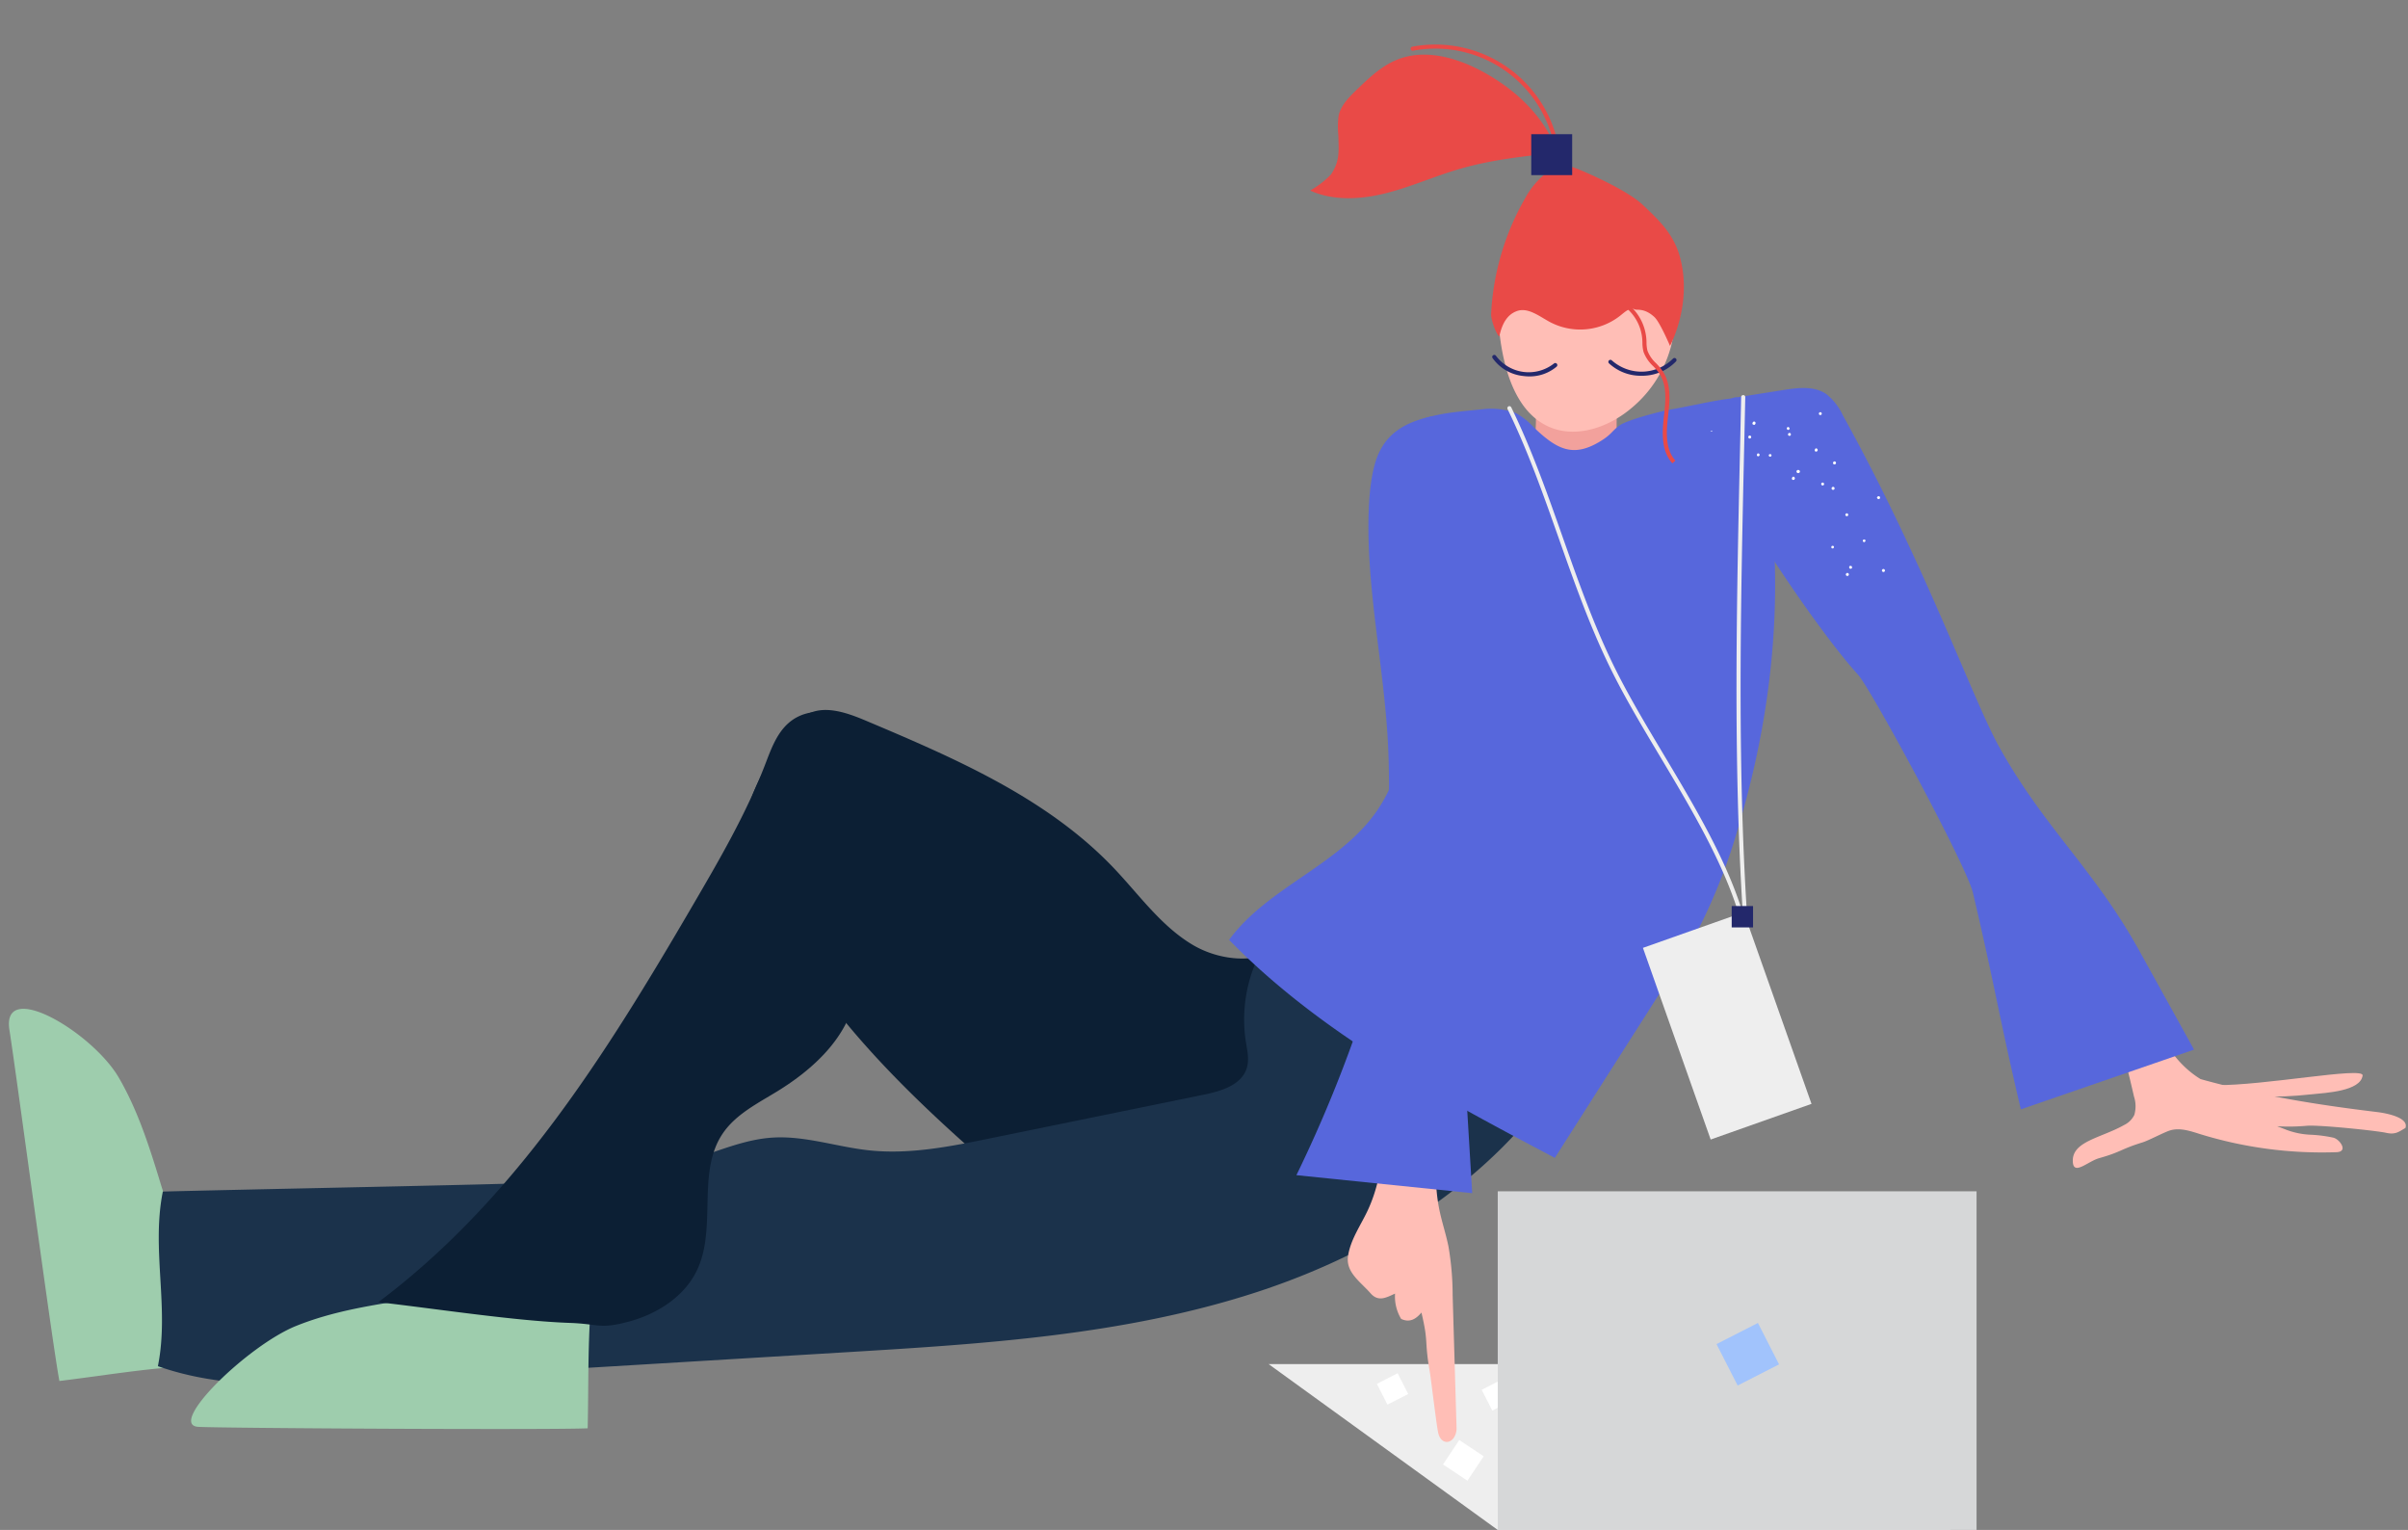 <svg xmlns="http://www.w3.org/2000/svg" xmlns:xlink="http://www.w3.org/1999/xlink" width="540" height="343" viewBox="0 0 540 343">
  <rect x="0" y="0" width="540" height="343" fill="#808080" stroke="none"/>
  <defs>
    <linearGradient id="linear-gradient" x1="2314.412" y1="-655.564" x2="2321.914" y2="-655.564" gradientUnits="objectBoundingBox">
      <stop offset="0" stop-color="#ffbeb6"/>
      <stop offset="1" stop-color="#f2a19c"/>
    </linearGradient>
    <linearGradient id="linear-gradient-2" x1="738.131" y1="-16.447" x2="738.94" y2="-19.358" gradientUnits="objectBoundingBox">
      <stop offset="0" stop-color="#5767dc"/>
      <stop offset="0.19" stop-color="#5d6cdd"/>
      <stop offset="0.444" stop-color="#6e7be0"/>
      <stop offset="0.734" stop-color="#8995e6"/>
      <stop offset="1" stop-color="#aab2ed"/>
    </linearGradient>
    <linearGradient id="linear-gradient-3" x1="79.143" y1="0.098" x2="79.559" y2="0.804" xlink:href="#linear-gradient-2"/>
    <linearGradient id="linear-gradient-4" x1="87.33" y1="0.209" x2="88.019" y2="0.948" gradientUnits="objectBoundingBox">
      <stop offset="0" stop-color="#0c1f34"/>
      <stop offset="0.428" stop-color="#0f233a"/>
      <stop offset="1" stop-color="#1b324b"/>
    </linearGradient>
    <linearGradient id="linear-gradient-5" x1="1633.207" y1="-13.174" x2="1634.047" y2="-17.987" gradientUnits="objectBoundingBox">
      <stop offset="0" stop-color="#5767dc"/>
      <stop offset="0.088" stop-color="#5d6cdd"/>
      <stop offset="0.206" stop-color="#6e7be0"/>
      <stop offset="0.34" stop-color="#8995e6"/>
      <stop offset="0.464" stop-color="#aab2ed"/>
    </linearGradient>
    <clipPath id="clip-Girl">
      <rect width="540" height="343"/>
    </clipPath>
  </defs>
  <g id="Girl" clip-path="url(#clip-Girl)">
    <g id="Group_6" data-name="Group 6" transform="translate(2 4.129)">
      <path id="Path_11" data-name="Path 11" d="M527.823,236.974c.258-2.027-22.062,2.315-33.133,2.178,8.271,2.822,13.172,2.947,21.768,2.043C519.577,240.867,527.375,240.516,527.823,236.974Z" fill="url(#linear-gradient)"/>
      <path id="Path_12" data-name="Path 12" d="M462.848,256.479c.262,2.912,3.379-.248,5.864-.952,5.15-1.459,4.672-1.968,9.757-3.548,1.378-.428,4.723-2.208,6.049-2.643,2.223-.729,4.583.067,6.814.773a92.982,92.982,0,0,0,30.6,4.071c2.837-.078.7-3.018-.75-3.271a29.819,29.819,0,0,0-5.1-.648,17.546,17.546,0,0,1-5.853-1.295c-.529-.21-1.056-.408-1.585-.606a45.065,45.065,0,0,0,6.622-.1c2.73-.253,15.692,1.1,17.809,1.572s2.833-.215,4.344-1.079c.832-2.313-4.141-3.307-6.316-3.57-13.717-1.661-26.218-3.664-39.621-7.392-9.168-5.618-11.6-16.777-15.86-25.16q-4.352-8.561-8.707-17.123-2.381-.165-4.764-.333a318.355,318.355,0,0,1,14.4,46.521,6.984,6.984,0,0,1,.079,4.119,4.882,4.882,0,0,1-2.275,2.264C469.093,251.052,462.42,251.751,462.848,256.479Z" fill="#ffbeb6"/>
      <path id="Path_13" data-name="Path 13" d="M11.322,305.473c9.383-1.14,19.347-2.823,28.785-3.327-3.55-9.382-3.692-18.241-3.188-28.259.09-1.791-1.2-4.848-1.4-6.63a27.569,27.569,0,0,0-1.189-5.018c-2.584-8.5-5.214-17.085-9.683-24.763C18.733,227.3-1.719,215.157.116,226.781,1.667,236.6,9.7,297,11.322,305.473Z" fill="#9ecdad"/>
      <path id="Path_14" data-name="Path 14" d="M334.139,339.06H435.4V301.684H282.49Z" fill="#eee"/>
      <path id="Path_15" data-name="Path 15" d="M249.634,278.377c-6.672-1.7-12.177-6.276-17.434-10.72-25.129-21.245-51.106-43.61-64.1-73.841a31.69,31.69,0,0,1-2.9-10.219c-.564-8.274,4.351-15.813,9.056-22.644a15.116,15.116,0,0,1,4.446-4.782c4.022-2.355,9.1-.576,13.4,1.237,20.063,8.469,40.735,17.352,55.732,33.141,5.643,5.943,10.507,12.878,17.536,17.09s17.315,4.661,22.445-1.73c10.215,6.533,14.489,20.085,12.274,32.008S290.158,260.149,280.918,268C272.212,275.4,260.7,281.2,249.634,278.377Z" fill="#0c1f34"/>
      <path id="Path_16" data-name="Path 16" d="M277.594,235.322c.6-1.964.086-4.071-.241-6.1a32.755,32.755,0,0,1,12.594-30.874,254.846,254.846,0,0,1,62.147,31.867c-14.751,27.414-42.777,45.741-72.38,55.37s-61.074,11.578-92.149,13.452l-107.79,6.5c-15.578.939-31.65,1.814-46.365-3.384,2.628-13.051-1.52-26.1,1.108-39.151,21.323-.529,49.419-1.06,70.74-1.59,16.32-.406,32.9-.853,48.451-5.807,5.739-1.828,11.386-4.277,17.4-4.688,7.331-.5,14.5,2.074,21.808,2.849,9.109.966,18.258-.878,27.233-2.712q23.92-4.889,47.839-9.777C271.87,240.486,276.426,239.115,277.594,235.322Z" fill="#1b324b"/>
      <path id="Path_17" data-name="Path 17" d="M385.1,88.383c.574,8.294,1.234,16.884,5.233,24.173,4.834,8.808,17.542,27.162,24.333,34.567,2.858,3.117,24.319,42.766,25.764,48.884,4.828,20.435,5.925,28.131,10.752,48.567l38.84-13.39q-6.14-11.09-12.281-22.177c-10.212-18.441-21.335-27.48-31.549-45.923-5.832-10.533-16.632-41.075-34.9-74.054a13.231,13.231,0,0,0-3.774-4.836c-2.726-1.841-6.334-1.4-9.583-.886q-5.106.806-10.21,1.614a2.6,2.6,0,0,0-2.629,3.461Z" fill="url(#linear-gradient-2)"/>
      <path id="Path_18" data-name="Path 18" d="M344.719,82.954c-.758-.138-1.686-.233-2.16.374a2.117,2.117,0,0,0-.27,1.428c.283,5.74.487,11.876-2.5,16.785l22.485.723a38.261,38.261,0,0,1-1.063-18.558A60.517,60.517,0,0,1,344.719,82.954Z" fill="#f2a19c"/>
      <path id="Path_19" data-name="Path 19" d="M311.569,92.529c6.181-4.1,11.885-4.137,19.255-4.956a16.008,16.008,0,0,1,7.15.923,16.344,16.344,0,0,1,4.037,3.229c5.208,4.993,8.858,6.8,14.993,3,2.422-1.5,2.422-2.192,4.152-3.461,1.679-1.232,9.364-3.224,11.418-3.575,6.9-1.185,17.482-4.023,18.1-1.778,8.614,31.2,6.41,64.692-2.935,95.686a127.772,127.772,0,0,1-8.4,21.67c-2.448,4.759-5.328,9.28-8.2,13.794q-12.234,19.2-24.461,38.394c-26.018-13.748-52.49-27.832-73.054-48.878,8.632-11.747,24.4-16.634,32.86-28.51,5.008-7.032,6.9-15.789,8.024-24.351A172.745,172.745,0,0,0,311.569,92.529Z" fill="url(#linear-gradient-3)"/>
      <path id="Path_20" data-name="Path 20" d="M129.787,316.079c.221-9.448-.015-19.551.841-28.963-9.793,2.167-18.581,1.033-28.423-.9-1.76-.345-4.971.495-6.762.43a27.631,27.631,0,0,0-5.136.456c-8.784,1.336-17.657,2.707-25.9,6.025-10.916,4.4-29.141,22.254-21.891,22.63C48.389,316.06,121.17,316.467,129.787,316.079Z" fill="#9ecdad"/>
      <path id="Path_21" data-name="Path 21" d="M345.29,91.522c6.151,2.755,13.556.133,18.675-4.253a26.966,26.966,0,0,0,9.421-17,21.451,21.451,0,0,0-6.363-18.08,12.434,12.434,0,0,0-4.3-2.7,17.384,17.384,0,0,0-4.537-.728c-7.034-.461-14.965-.1-19.822,5.009-4.833,5.084-4.819,13.024-3.646,19.941C335.925,80.8,338.717,88.578,345.29,91.522Z" fill="#ffbeb6"/>
      <g id="Group_1" data-name="Group 1">
        <path id="Path_22" data-name="Path 22" d="M339.49,80.153a9.613,9.613,0,0,1-6.774-4,.46.46,0,0,1,.764-.513,9.154,9.154,0,0,0,12.994,1.731.46.46,0,1,1,.6.7,9.355,9.355,0,0,1-6.154,2.186A11,11,0,0,1,339.49,80.153Z" fill="#23286b"/>
      </g>
      <g id="Group_2" data-name="Group 2">
        <path id="Path_23" data-name="Path 23" d="M358.823,77.331a.46.46,0,1,1,.639-.662,10,10,0,0,0,13.7-.388.46.46,0,1,1,.675.625,10.51,10.51,0,0,1-7.423,3.206c-.11,0-.217,0-.327,0A10.471,10.471,0,0,1,358.823,77.331Z" fill="#23286b"/>
      </g>
      <path id="Path_24" data-name="Path 24" d="M352.222,33.925c-3.676-1.528-5.027-1.247-8.272,1.4a18.274,18.274,0,0,0-3.882,4.9,57.694,57.694,0,0,0-7.682,26.083c-.059,1.126,1.071,4.41,1.839,5.008.7-3.32,2.021-4.979,3.876-5.681,2.5-.946,5,1.09,7.4,2.391a14.521,14.521,0,0,0,16.225-1.7c.885-.719,1.931-1.582,2.909-1.083.428.218,2.1-.392,4.37,1.706,1.246,1.15,3.495,6.466,3.495,6.466s5.067-9.26,2.266-19.8c-1.4-5.271-4.729-8.37-8.383-11.824C363.291,38.872,355.9,35.456,352.222,33.925Z" fill="#e94a47"/>
      <path id="Path_25" data-name="Path 25" d="M347.274,30.1c-7.424.785-14.895,1.579-22.06,3.675-5.54,1.62-10.844,4.006-16.442,5.413s-11.714,1.77-16.977-.6a20.188,20.188,0,0,0,4.683-3.606c2.019-3.006,1.731-5.2,1.648-8.818a18.223,18.223,0,0,1,.066-4.375c.5-2.289,2.265-4.058,3.948-5.69,2.8-2.72,5.714-5.51,9.357-6.925,6.128-2.383,13.123-.4,18.913,2.714C337.866,15.9,344.5,22.1,347.274,30.1Z" fill="#e94a47"/>
      <g id="Group_3" data-name="Group 3">
        <path id="Path_26" data-name="Path 26" d="M347.08,33.2A27.2,27.2,0,0,0,314.844,7.247a.459.459,0,0,1-.17-.9A28.122,28.122,0,0,1,348,33.178a.461.461,0,0,1-.447.472h-.014A.459.459,0,0,1,347.08,33.2Z" fill="#e94a47"/>
      </g>
      <rect id="Rectangle_7" data-name="Rectangle 7" width="9.177" height="9.177" transform="translate(341.386 25.955)" fill="#23286b"/>
      <path id="Path_27" data-name="Path 27" d="M189.885,218.878c-1.661,9.513-9.507,16.736-17.752,21.761-4.408,2.685-9.239,5.135-12.108,9.423-5.815,8.695-1.228,21.022-5.68,30.49-2.839,6.038-9.035,9.954-15.49,11.648s-6.415.486-13.084.251c-12.069-.422-29.473-3.1-42.919-4.653,30.671-23.006,51.03-55.633,70.37-88.735,6.006-10.281,12.04-20.615,16.335-31.719,1.3-3.372,2.549-6.965,5.257-9.36,5.541-4.9,14.955-2.2,19.389,3.717a19.654,19.654,0,0,1,2.293,19.11c-1.672,3.912-4.61,7.209-6.073,11.205C187.319,200.487,191.436,209.993,189.885,218.878Z" fill="url(#linear-gradient-4)"/>
      <g id="Group_4" data-name="Group 4">
        <path id="Path_28" data-name="Path 28" d="M370.288,165.494c-4.158-6.96-8.087-13.533-11.281-20.075-4.552-9.317-8.075-19.3-11.482-28.955-3.4-9.63-6.914-19.589-11.442-28.86a.459.459,0,1,1,.825-.4c4.551,9.317,8.074,19.3,11.482,28.955,3.4,9.63,6.913,19.589,11.441,28.86,3.179,6.507,7.1,13.066,11.245,20.007,6.919,11.579,14.046,23.51,17.75,35.539-2.173-34.195-1.382-69.786-.615-104.254q.126-5.734.249-11.42a.461.461,0,0,1,.46-.449h.01a.459.459,0,0,1,.449.47q-.119,5.684-.25,11.42c-.8,36.013-1.629,73.252.929,108.821l-.907.136C386.046,191.87,378.034,178.461,370.288,165.494Z" fill="#eee"/>
      </g>
      <rect id="Rectangle_8" data-name="Rectangle 8" width="23.986" height="45.574" transform="translate(366.432 208.371) rotate(-19.47)" fill="#eee"/>
      <path id="Path_29" data-name="Path 29" d="M320.552,317.229c.765,2.984,3.869,2.317,4.091-1.009-.306-10.5-.576-19.47-.883-29.967a64.983,64.983,0,0,0-.931-10.9c-.563-2.815-1.5-5.546-2.067-8.36-.968-4.773-.874-9.689-.774-14.558q.493-24.242.988-48.482c-9.56,6.049-12.265,18.73-12.5,30.04s1.013,23.2-3.849,33.418c-1.575,3.31-3.787,6.426-4.328,10.05s2.666,5.654,5.1,8.4c1.8,2.028,3.731.752,5.443.026a9.773,9.773,0,0,0,1.363,5.662c2.061.99,3.5-.159,4.555-1.422,1.675,7.021.59,5.919,1.9,13.453C318.922,305.105,320.168,315.725,320.552,317.229Z" fill="#ffbeb6"/>
      <path id="Path_30" data-name="Path 30" d="M336.688,122.388a28.28,28.28,0,0,1-2.552,7.665c-12.014,28.138-10.391,59.993-8.557,90.55q1.284,21.38,2.567,42.763l-39.423-4.038A300.155,300.155,0,0,0,303.738,222.5a94.21,94.21,0,0,0,3.7-13.8A111.361,111.361,0,0,0,308.62,196c.619-11.4,1.24-22.836.593-34.238-.76-13.38-3.259-26.614-4.087-39.99-.4-6.387-.582-16.71,1.465-22.77s6.677-8.544,12.7-9.843q5.764,8.67,11.529,17.338C334.02,111.3,337.355,116.65,336.688,122.388Z" fill="url(#linear-gradient-5)"/>
      <rect id="Rectangle_9" data-name="Rectangle 9" width="4.789" height="4.789" transform="translate(386.337 198.996)" fill="#23286b"/>
      <g id="Group_5" data-name="Group 5">
        <path id="Path_31" data-name="Path 31" d="M371.117,89.39c.385-3.341.821-7.127-1.071-9.875a14.319,14.319,0,0,0-1.332-1.572,8.211,8.211,0,0,1-2.151-3.194,8.316,8.316,0,0,1-.246-2.069c-.007-.241-.016-.482-.032-.723a10.218,10.218,0,0,0-3.9-7.3l.56-.728a11.155,11.155,0,0,1,4.258,7.963c.017.25.026.5.034.755a7.485,7.485,0,0,0,.211,1.842,7.437,7.437,0,0,0,1.94,2.825,14.85,14.85,0,0,1,1.416,1.677c2.089,3.032,1.631,7,1.228,10.5-.413,3.584-.5,7.231,1.686,9.64l-.68.616C370.611,97.072,370.682,93.187,371.117,89.39Z" fill="#e94a47"/>
      </g>
      <rect id="Rectangle_10" data-name="Rectangle 10" width="5.225" height="5.225" transform="matrix(0.891, -0.455, 0.455, 0.891, 306.765, 306.119)" fill="#fff"/>
      <rect id="Rectangle_11" data-name="Rectangle 11" width="5.225" height="5.225" transform="matrix(0.891, -0.455, 0.455, 0.891, 330.273, 307.451)" fill="#fff"/>
      <rect id="Rectangle_12" data-name="Rectangle 12" width="6.575" height="6.575" transform="translate(321.602 324.186) rotate(-56.373)" fill="#fff"/>
      <rect id="Rectangle_13" data-name="Rectangle 13" width="107.374" height="76.112" transform="translate(333.873 262.947)" fill="#d6d7d8"/>
      <rect id="Rectangle_14" data-name="Rectangle 14" width="10.422" height="10.422" transform="matrix(0.891, -0.455, 0.455, 0.891, 382.932, 297.202)" fill="#a1c3fc"/>
      <path id="texture" d="M390.463,93.536a.309.309,0,0,0-.393.232h0a.31.31,0,0,0,.232.393h0a.31.31,0,0,0,.393-.232h0a.31.31,0,0,0-.232-.393Zm28.652,13.632h0c-.154.11-.3.3-.1.444a.308.308,0,0,0,.444.1h0a.322.322,0,1,0-.34-.548Zm-7.13,3.83c-.154.11-.2.374-.1.444h0a.309.309,0,0,0,.444.1h0a.323.323,0,0,0-.339-.549Zm-6.991-14.363a.377.377,0,0,0,.063.419.36.36,0,0,0,.427-.579C405.291,96.333,405.123,96.359,404.994,96.635Zm-4.628,6.192c-.11-.155-.36-.117-.49.16a.376.376,0,0,0,.063.419.36.36,0,0,0,.427-.579Zm19.663,21h0a.365.365,0,0,0,.386.283h0a.338.338,0,1,0-.386-.283Zm-7.81.5h0a.366.366,0,0,0-.284.386h0a.339.339,0,1,0,.284-.386ZM399.182,91.692c-.193-.142-.36-.115-.419.063h0c-.155.109-.032.349.064.42.108.155.348.032.419-.064.155-.108.032-.348-.064-.419Zm-4.053,6.019h0a.384.384,0,0,0-.42.063h0a.3.3,0,1,0,.483.356c.155-.108.032-.348-.063-.419Zm20.83,19.111c-.168.025-.226.206-.2.374h0c.027.167.207.225.374.2h0c.155-.111.227-.208.2-.374s-.206-.226-.374-.2Zm-7.07,1.421c-.167.026-.226.206-.2.374h0c.027.168.206.226.374.2h0c.155-.111.227-.208.2-.374s-.207-.226-.374-.2Zm-2.327-14.132a.322.322,0,1,0,.34.548.322.322,0,1,0-.34-.548Zm-.521-15.779a.322.322,0,1,0,.444.1.311.311,0,0,0-.444-.1Zm-6.919,4.655a.323.323,0,1,0,.444.105.311.311,0,0,0-.444-.105ZM392,98.016a.323.323,0,1,0,.1-.444A.657.657,0,0,0,392,98.016Zm21.089,24.729c-.181-.058-.419.064-.393.232a.323.323,0,1,0,.393-.232ZM382.076,92.5a.317.317,0,0,0-.5.076m27.444,12.444h0a.361.361,0,0,0-.284.386h0a.339.339,0,1,0,.284-.386Zm.329-5.708a.363.363,0,0,0-.284.386.31.31,0,0,0,.386.284.339.339,0,0,0-.1-.67Zm-8.108,1.922a.347.347,0,1,0,.1.67.31.31,0,0,0,.284-.386.364.364,0,0,0-.386-.284ZM391.189,90.426a.514.514,0,0,0-.176.543c.2.141.376.2.529.09.142-.195.2-.375.091-.529h0a.308.308,0,0,0-.444-.1Zm-.966,3.232h0c-.083.013-.141.194-.117.36h0a.268.268,0,1,0,.477-.243.433.433,0,0,0-.36-.117Z" fill="#fff"/>
    </g>
  </g>
</svg>
